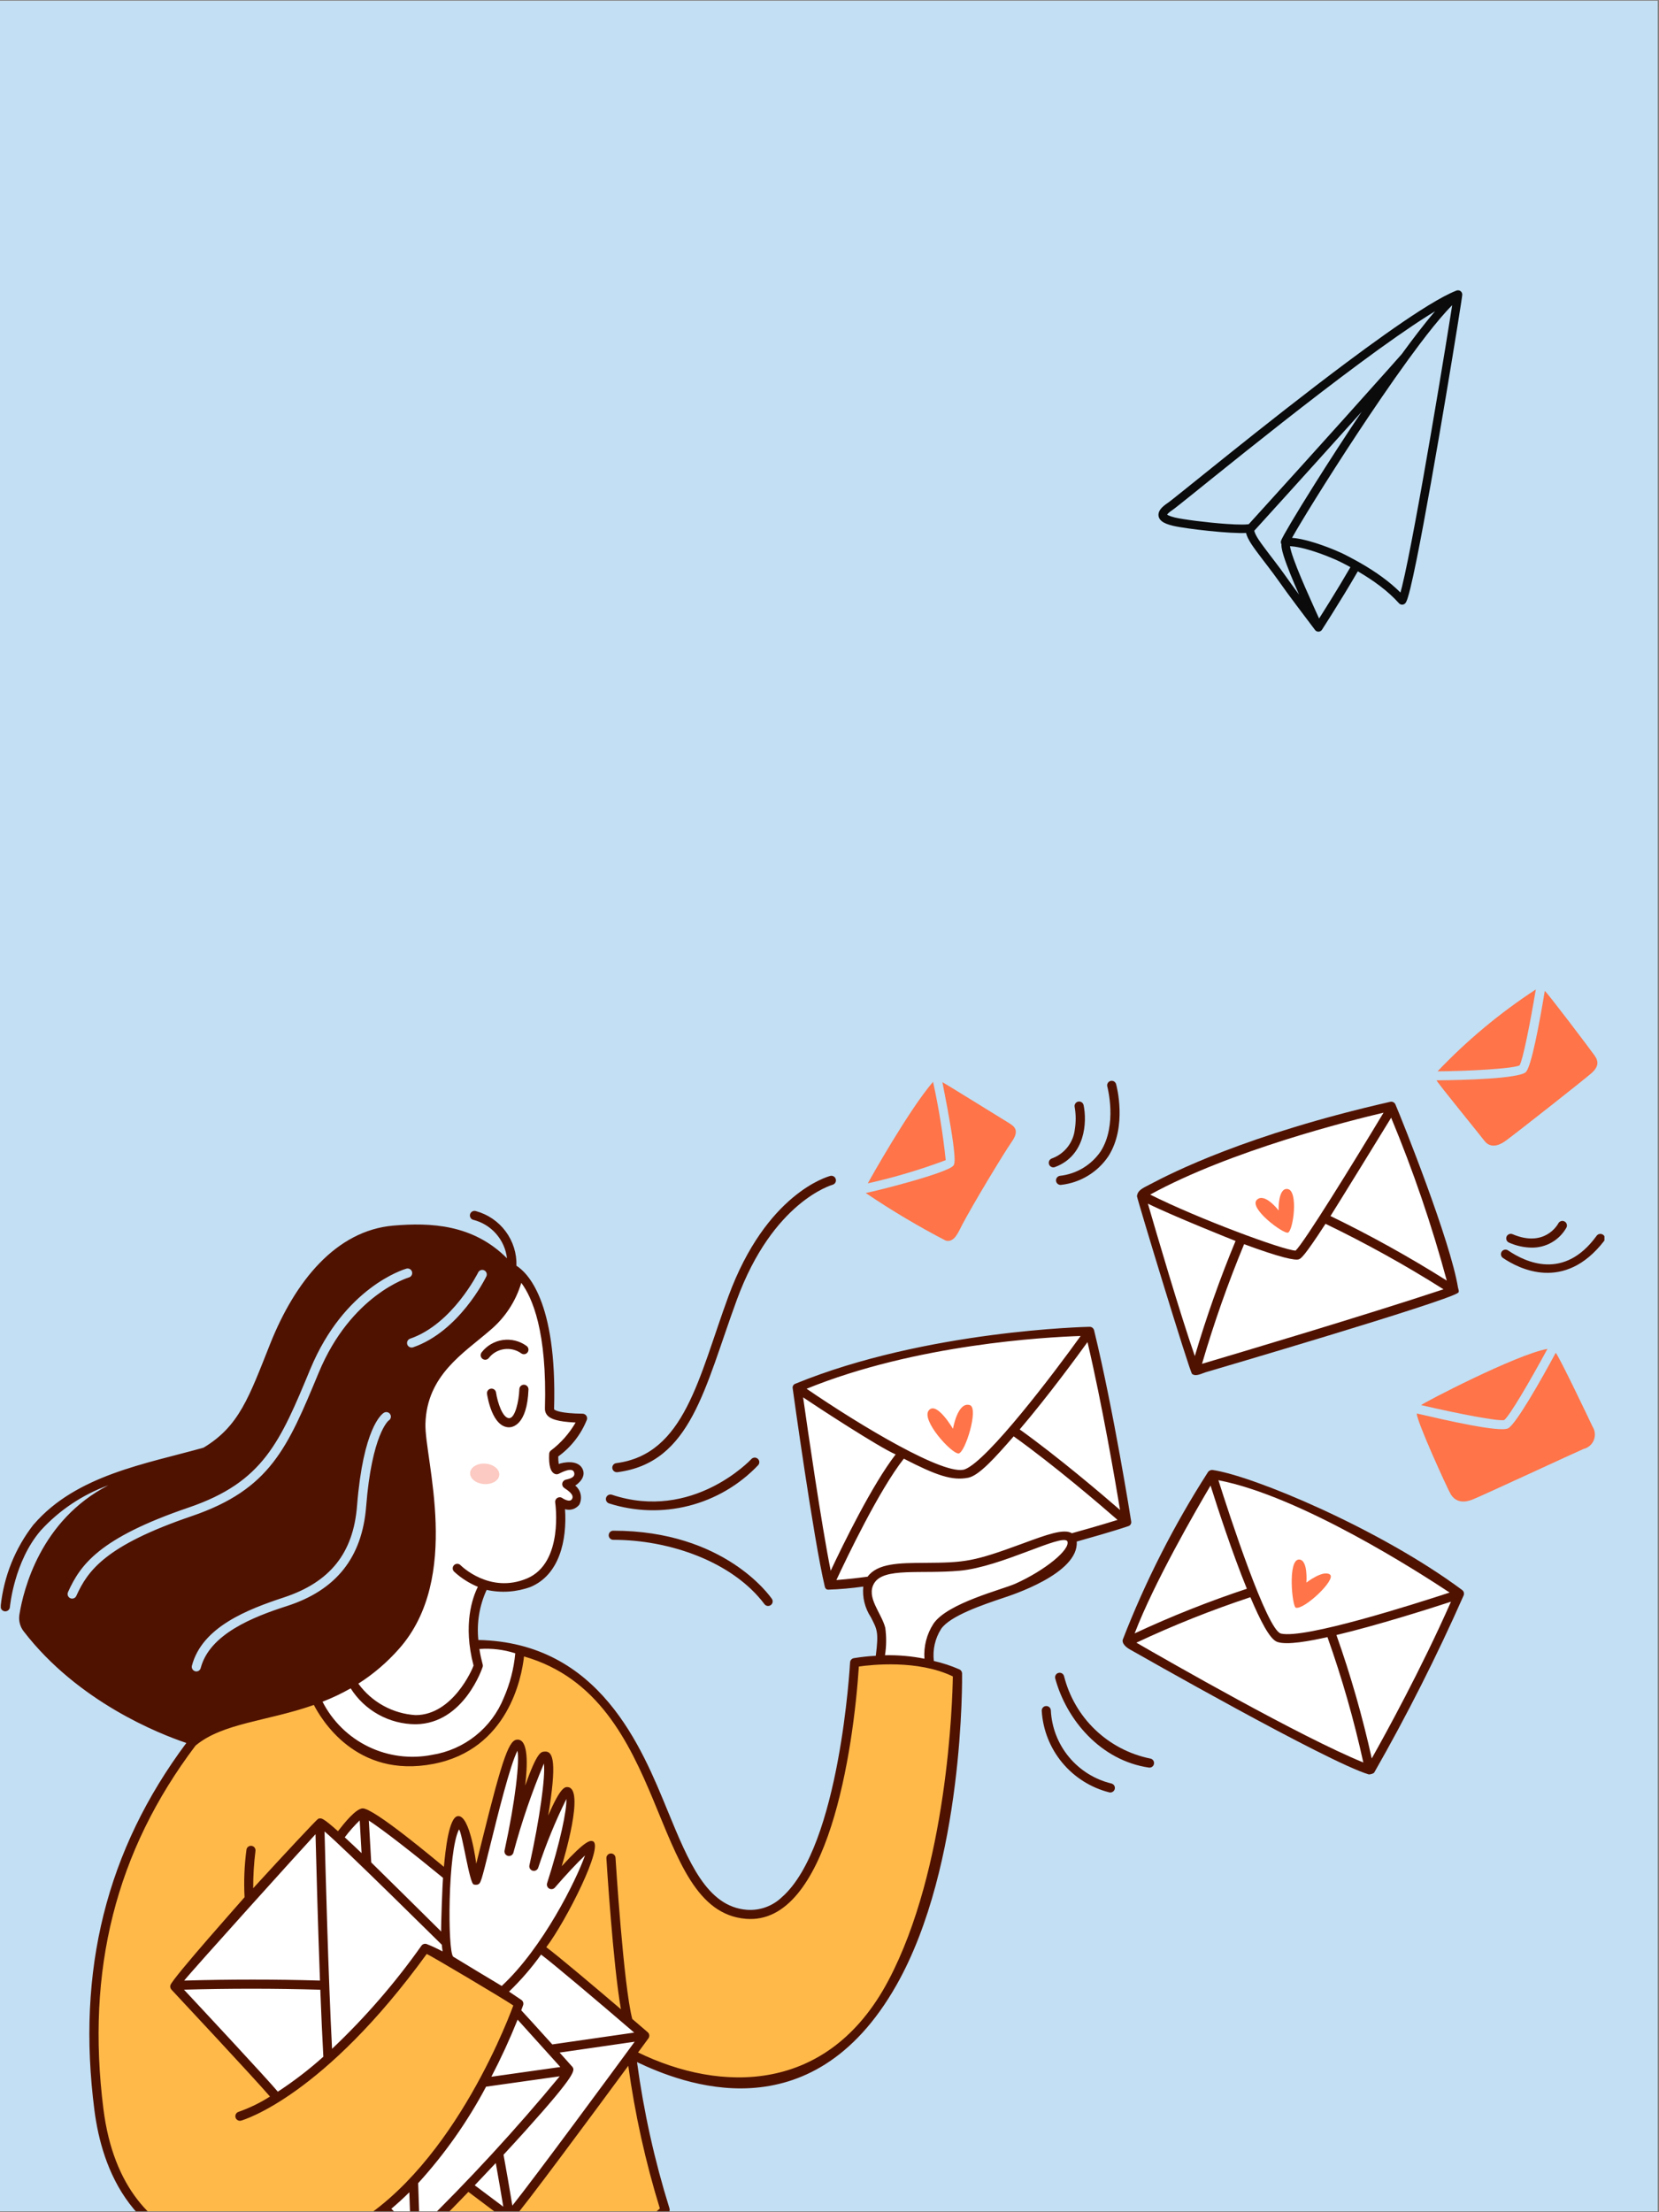 <svg xmlns="http://www.w3.org/2000/svg" xmlns:xlink="http://www.w3.org/1999/xlink" width="810" zoomAndPan="magnify" viewBox="0 0 607.5 810" height="1080" preserveAspectRatio="xMidYMid meet" version="1.0"><rect x="0" y="0" width="607.5" height="810" fill="#808080" stroke="none"/><defs><clipPath id="15970198b3"><path d="M 0 0.332 L 607 0.332 L 607 809.664 L 0 809.664 Z M 0 0.332 " clip-rule="nonzero"/></clipPath><clipPath id="39190b0650"><path d="M 34 604 L 351 604 L 351 809.664 L 34 809.664 Z M 34 604 " clip-rule="nonzero"/></clipPath><clipPath id="ded1fab1ce"><path d="M 64 639 L 236 639 L 236 809.664 L 64 809.664 Z M 64 639 " clip-rule="nonzero"/></clipPath><clipPath id="4184d7f75d"><path d="M 0.293 443 L 415 443 L 415 809.664 L 0.293 809.664 Z M 0.293 443 " clip-rule="nonzero"/></clipPath><clipPath id="d86811bfd3"><path d="M 549 451 L 587.516 451 L 587.516 467 L 549 467 Z M 549 451 " clip-rule="nonzero"/></clipPath><clipPath id="36526c4eb1"><path d="M 424 106 L 536 106 L 536 232 L 424 232 Z M 424 106 " clip-rule="nonzero"/></clipPath><clipPath id="dbf0ccafaa"><path d="M 411.961 163.34 L 534.719 105.656 L 575.516 192.469 L 452.754 250.156 Z M 411.961 163.34 " clip-rule="nonzero"/></clipPath><clipPath id="06511fcdc2"><path d="M 411.961 163.34 L 534.719 105.656 L 575.516 192.469 L 452.754 250.156 Z M 411.961 163.34 " clip-rule="nonzero"/></clipPath><clipPath id="7181cfa286"><path d="M 411.961 163.34 L 534.719 105.656 L 575.516 192.469 L 452.754 250.156 Z M 411.961 163.34 " clip-rule="nonzero"/></clipPath></defs><g clip-path="url(#15970198b3)"><path fill="#ffffff" d="M 0 0.332 L 607 0.332 L 607 809.668 L 0 809.668 Z M 0 0.332 " fill-opacity="1" fill-rule="nonzero"/><path fill="#c2dff3" d="M 0 0.332 L 607 0.332 L 607 809.668 L 0 809.668 Z M 0 0.332 " fill-opacity="1" fill-rule="nonzero"/></g><g clip-path="url(#39190b0650)"><path fill="#ffb949" d="M 350.902 612.469 C 350.902 612.469 331.332 603.391 312.938 608.961 C 312.938 608.961 307.539 674.734 291.176 692.625 C 279.215 705.699 261.309 708.832 245.449 668.152 C 229.008 625.98 209.395 606.203 190.555 604.684 C 190.555 604.684 188.742 641.855 153.379 645.461 C 127.848 648.066 115.191 621.395 115.191 621.395 C 115.191 621.395 82.344 627.52 70.211 639.117 C 53.438 655.152 34.492 704.055 34.371 747.004 C 34.234 795.312 49.945 821.672 91.062 827.07 C 91.062 827.07 112.938 845.836 166.816 843.023 C 195.652 841.18 222.879 829.09 243.586 808.926 C 237.992 790.785 234.148 772.148 232.105 753.273 C 232.105 753.273 282.992 777.566 313.949 744.609 C 349.988 706.254 350.902 612.469 350.902 612.469 Z M 350.902 612.469 " fill-opacity="1" fill-rule="nonzero"/></g><path fill="#ffffff" d="M 188.668 465.82 C 188.668 465.82 202.137 470.395 201.469 514.805 C 201.469 514.805 200.566 519.695 213.555 519.191 C 211.367 524.59 207.641 529.227 202.84 532.523 C 202.785 534.332 203.074 536.137 203.684 537.84 C 204.613 539.625 210.461 534.598 211.617 538.348 C 212.773 542.094 207.734 543.406 207.734 543.406 C 207.734 543.406 213.34 548.152 210.434 550.414 C 209.605 551.035 208.582 551.344 207.547 551.281 C 206.512 551.219 205.535 550.793 204.785 550.078 C 204.785 550.078 208.551 573.277 194.602 579.25 C 180.652 585.223 176.609 580.148 176.609 580.148 C 176.609 580.148 171.883 593.094 173.566 601.758 C 179.383 601.336 185.211 602.34 190.551 604.684 C 190.551 604.684 187.172 642.965 155.176 645.363 C 125.902 647.559 115.188 621.395 115.188 621.395 C 115.188 621.395 147.426 611.57 154.332 585.246 C 161.242 558.926 151.398 530.5 152.645 517.746 C 153.996 503.902 164.602 493.152 171.715 488.543 C 180.07 483.43 186.145 475.293 188.668 465.82 Z M 188.668 465.82 " fill-opacity="1" fill-rule="nonzero"/><g clip-path="url(#ded1fab1ce)"><path fill="#ffffff" d="M 101.805 767.629 C 101.805 767.629 65.453 729.305 64.461 727.172 C 63.465 725.043 102.102 680.246 117.332 667.645 C 117.332 667.645 123.027 671.746 124.461 672.523 C 124.461 672.523 131.715 664.266 133.32 663.863 C 134.918 663.457 163.945 686.227 163.945 686.227 C 163.945 686.227 164.898 666.676 167.484 666.598 C 170.074 666.523 173 686.855 174.238 686.91 C 175.477 686.961 185.723 639.133 189.539 639.133 C 193.355 639.133 190.094 660.965 190.094 660.965 C 190.094 660.965 197.883 642.77 199.66 643.25 C 202.75 644.086 198.871 670.602 198.871 670.602 C 198.871 670.602 206.176 656.258 207.867 656.684 C 211.02 657.484 203.82 686.902 203.82 686.902 C 203.82 686.902 213.488 676.273 215.742 677.273 C 218.781 678.625 201.234 709.566 197.969 713.395 C 197.969 713.395 226.375 736.52 235.824 745.637 C 235.824 745.637 188.434 810.793 186.398 810.793 C 184.359 810.793 171.867 799.988 171.867 799.988 C 171.867 799.988 154.285 819.82 152.461 819.82 C 150.637 819.82 140.441 807.984 140.441 807.984 C 140.441 807.984 171.527 786.992 189.832 733.398 C 189.832 733.398 169.84 718.461 156.004 713.914 C 156.02 713.895 121.828 758.734 101.805 767.629 Z M 101.805 767.629 " fill-opacity="1" fill-rule="nonzero"/></g><path fill="#ffffff" d="M 340.609 609.41 C 334.391 608.195 328.043 607.742 321.715 608.059 C 322.961 604.445 323.234 600.562 322.5 596.805 C 321.039 591.965 315.414 584.711 318.449 578.555 C 313.609 579.352 308.727 579.887 303.824 580.16 C 303.152 579.711 292.695 517.594 292.523 508.477 C 326.121 494.059 362.445 487.094 398.992 488.062 C 398.992 488.062 409.789 538.871 411.977 556.594 C 411.977 556.594 396.285 562.164 392.57 563.348 C 392.57 563.348 392.57 570.266 382.449 576.176 C 372.324 582.082 347.184 589.387 343.977 594.016 C 340.961 598.543 339.758 604.035 340.609 609.41 Z M 340.609 609.41 " fill-opacity="1" fill-rule="nonzero"/><path fill="#ffffff" d="M 534.422 583.754 C 534.422 583.754 480.293 545.598 444.445 540.758 C 444.445 540.758 422.891 570.918 414.211 600.848 C 414.211 600.848 475.27 640.871 501.367 647.195 C 501.352 647.199 524.074 611.434 534.422 583.754 Z M 534.422 583.754 " fill-opacity="1" fill-rule="nonzero"/><path fill="#ffffff" d="M 509.492 405.504 C 509.492 405.504 448.004 417.906 417.973 438.012 C 417.973 438.012 433.742 497.512 438.305 501.059 C 438.305 501.059 520.137 477.258 532.285 472.531 C 532.285 472.516 516.762 415.293 509.492 405.504 Z M 509.492 405.504 " fill-opacity="1" fill-rule="nonzero"/><g clip-path="url(#4184d7f75d)"><path fill="#501200" d="M 174.988 581.012 C 171.789 579.691 168.848 577.816 166.305 575.469 C 166.141 575.316 166.012 575.129 165.918 574.926 C 165.832 574.719 165.781 574.496 165.777 574.27 C 165.773 574.047 165.816 573.824 165.902 573.613 C 165.992 573.406 166.117 573.219 166.277 573.059 C 166.438 572.902 166.629 572.777 166.84 572.695 C 167.047 572.613 167.273 572.574 167.496 572.582 C 167.723 572.59 167.945 572.641 168.148 572.734 C 168.352 572.828 168.535 572.965 168.688 573.133 C 168.793 573.238 179.293 583.73 193 577.938 C 206.523 572.223 203.336 550.352 203.305 550.133 C 203.254 549.809 203.305 549.477 203.441 549.18 C 203.578 548.883 203.801 548.633 204.078 548.461 C 204.359 548.289 204.684 548.203 205.012 548.215 C 205.34 548.223 205.656 548.332 205.922 548.523 C 205.922 548.523 208.629 550.379 209.477 548.852 C 210.406 547.18 207.734 545.598 206.582 544.785 C 206.324 544.605 206.125 544.355 206.004 544.066 C 205.883 543.777 205.844 543.457 205.895 543.148 C 205.945 542.84 206.082 542.551 206.289 542.312 C 206.496 542.078 206.766 541.906 207.066 541.816 C 208.152 541.508 210.777 541.16 210.25 539.176 C 209.66 536.984 205.664 539.098 204.609 539.621 C 204.215 539.824 203.754 539.859 203.328 539.719 C 201.637 539.156 200.883 536.68 201.094 532.355 C 201.102 532.117 201.16 531.883 201.266 531.672 C 201.375 531.457 201.523 531.27 201.711 531.121 C 205.391 528.344 208.473 524.852 210.777 520.855 C 203.973 520.566 201.848 519.469 200.84 518.633 C 200.422 518.281 200.09 517.844 199.863 517.348 C 199.637 516.852 199.531 516.309 199.543 515.766 C 200.387 487.578 194.906 475.066 190.887 469.715 C 188.848 476.559 184.824 482.637 179.332 487.191 C 169.875 495.41 156.234 503.488 155.785 521.398 C 155.473 534.223 169.27 577.602 146.109 603.723 C 141.77 608.648 136.758 612.938 131.223 616.465 C 133.648 619.809 136.789 622.574 140.41 624.566 C 144.023 626.559 148.043 627.727 152.168 627.984 C 165.793 627.984 173.051 611.059 173.406 609.84 C 169.449 594.75 173.055 584.859 174.988 581.012 Z M 175.547 603.781 C 176.352 608.914 176.992 609.32 176.766 610.25 C 176.715 610.461 169.961 631.129 152.219 631.332 C 147.465 631.32 142.793 630.113 138.629 627.812 C 134.469 625.516 130.953 622.203 128.41 618.188 C 125.098 620.07 121.652 621.707 118.105 623.082 C 121.766 630.25 127.66 636.027 134.898 639.539 C 142.141 643.047 150.328 644.102 158.215 642.539 C 164.031 641.621 169.508 639.211 174.113 635.543 C 178.723 631.879 182.297 627.078 184.496 621.617 C 186.754 616.457 188.168 610.965 188.684 605.355 C 184.449 603.984 179.988 603.453 175.547 603.781 Z M 304.188 575.133 C 308.66 565.609 319.34 543.695 327.977 532.527 C 321.965 529.992 298.754 514.809 294.086 511.645 C 295.711 523.098 300.742 557.887 304.188 575.133 Z M 295.367 508.496 C 315.082 522.004 346.258 540.707 353.352 537.973 C 361.699 534.762 385.934 502.797 395.711 489.168 C 382.973 489.582 335.344 492.191 295.367 508.496 Z M 398.227 491.402 C 394.734 496.242 383.867 511.105 373.398 523.379 C 387.473 533.473 403.277 546.922 410.145 552.879 C 408.359 542.078 403.574 514.145 398.227 491.402 Z M 409.227 556.508 C 403.266 551.305 386.191 536.633 371.195 525.918 C 364.586 533.469 358.559 540.297 354.523 541.074 C 348.695 542.215 342.953 540.277 330.969 534.094 C 321.945 545.52 309.992 570.535 306.27 578.535 C 310.094 578.234 313.91 577.82 317.707 577.297 C 321.359 572.348 329.344 572.293 338.539 572.238 C 353.398 572.148 356.375 571.84 374.461 565.168 C 383.273 561.918 389.574 559.602 392.508 561.391 C 394.402 560.875 403.062 558.453 409.227 556.508 Z M 371.816 579.867 C 382.73 574.969 392.145 567.25 390.824 564.281 C 388.66 561.531 366.641 573.73 351.473 575.109 C 337.125 576.422 323.645 573.816 320.102 579.707 C 317.035 584.812 322.758 590.516 324.168 595.988 C 324.637 599.328 324.605 602.723 324.07 606.055 C 328.918 605.965 333.758 606.391 338.512 607.332 C 338.195 602.82 339.355 598.324 341.816 594.527 C 346.934 586.957 366.953 582.043 371.816 579.867 Z M 164.242 841.133 C 193.016 839.555 220.355 828.07 241.629 808.629 C 236.371 791.555 232.508 774.086 230.066 756.387 C 217.051 774.066 191.199 809.047 187.59 812.785 C 187.434 812.949 187.25 813.078 187.039 813.164 C 186.836 813.254 186.609 813.297 186.391 813.297 C 185.598 813.297 186.574 813.852 171.516 802.559 C 165.379 808.934 159.168 815.242 153.309 821.004 C 152.984 821.281 152.57 821.434 152.141 821.434 C 151.707 821.434 151.293 821.281 150.973 821.004 C 150.973 821.004 140.77 810.891 140.711 810.816 C 127.828 821.266 111.902 827.242 95.324 827.859 C 103.828 833.102 125.781 843.457 164.246 841.133 Z M 200.32 689.586 C 205.219 674.332 207.582 662.672 207.395 658.707 C 203.371 666.852 199.922 675.266 197.074 683.895 C 196.938 684.297 196.645 684.633 196.266 684.828 C 195.887 685.027 195.441 685.07 195.031 684.949 C 194.625 684.832 194.273 684.559 194.055 684.191 C 193.84 683.82 193.773 683.383 193.871 682.965 C 197.621 666.016 199.777 650.512 199.168 645.715 C 194.707 656.34 190.969 667.254 187.992 678.387 C 187.867 678.797 187.59 679.145 187.219 679.355 C 186.844 679.566 186.402 679.629 185.988 679.523 C 185.57 679.418 185.207 679.156 184.984 678.793 C 184.754 678.43 184.672 677.992 184.758 677.57 C 188.828 658.848 190.266 644.984 189.496 641.039 C 186.871 645.855 182.043 665.457 179.602 675.316 C 176.102 689.496 176.039 689.523 174.965 690.016 C 174.473 690.145 173.965 690.137 173.48 689.996 C 171.934 689.824 169.25 670.922 168.086 669.844 C 163.938 677.758 163.852 714.383 165.957 716.434 C 166.371 716.719 182.656 726.543 183.723 727.156 C 198.844 713.121 210.984 688.492 214.223 679.359 C 211.391 682.004 206.938 686.797 203.164 691.168 C 202.91 691.445 202.57 691.629 202.199 691.691 C 201.828 691.75 201.445 691.684 201.117 691.5 C 200.793 691.316 200.535 691.027 200.391 690.68 C 200.246 690.332 200.223 689.945 200.324 689.586 Z M 186.41 729.227 C 187.852 730.184 189.355 731.195 190.918 732.266 C 191.219 732.473 191.445 732.77 191.562 733.113 C 191.676 733.461 191.672 733.84 191.559 734.184 C 191.559 734.215 191.316 734.883 190.875 736.07 C 190.996 736.145 197.305 743.082 202.238 748.559 L 232.23 744.23 C 219.992 733.715 202.945 719.277 198.137 715.664 C 194.645 720.531 190.719 725.07 186.406 729.227 Z M 204.961 760.234 C 199.465 761.012 184.535 763.129 177.996 764.035 C 171.219 776.809 162.859 788.684 153.121 799.367 L 153.68 815.941 C 171.754 798.301 188.871 779.707 204.965 760.234 Z M 173.844 800.141 L 184.297 807.98 C 183.73 804.516 182.512 797.336 181.547 791.984 C 179.031 794.68 176.453 797.406 173.848 800.133 Z M 205.188 756.832 C 201.273 752.469 192.281 742.516 189.543 739.488 C 186.688 746.609 183.48 753.59 179.93 760.395 C 187.574 759.328 200.891 757.441 205.188 756.828 Z M 204.922 751.547 C 206.449 753.234 207.969 754.938 209.477 756.641 C 210.59 757.938 211.473 758.969 192.43 780.152 C 189.879 782.984 187.172 785.941 184.387 788.953 C 185.516 795.152 186.59 801.363 187.617 807.582 C 196.531 796.359 224.148 758.832 232.41 747.57 Z M 150.332 815.688 L 149.891 802.699 C 147.777 804.797 145.582 806.809 143.301 808.73 Z M 37.879 772.266 C 45.168 829.871 95.328 829.977 121.84 818.434 C 161.895 800.992 184.625 743.363 187.965 734.301 C 183.945 731.566 157.805 716.098 156.266 715.43 C 118.605 767.332 89.543 776.098 88.312 776.453 C 87.891 776.574 87.43 776.523 87.043 776.309 C 86.656 776.094 86.367 775.738 86.246 775.309 C 86.121 774.883 86.172 774.426 86.387 774.039 C 86.602 773.648 86.961 773.363 87.387 773.238 C 91.414 771.816 95.266 769.941 98.867 767.648 C 93.234 761.066 63.094 728.832 62.781 728.496 C 62.582 728.281 62.441 728.02 62.375 727.734 C 62.309 727.453 62.316 727.156 62.398 726.875 C 63.18 724.281 89.566 694.707 89.559 694.664 C 89.246 688.863 89.477 683.043 90.246 677.285 C 90.273 677.07 90.34 676.859 90.453 676.668 C 90.562 676.48 90.707 676.312 90.883 676.18 C 91.055 676.047 91.254 675.949 91.465 675.895 C 91.68 675.836 91.895 675.824 92.113 675.852 C 92.332 675.883 92.539 675.953 92.73 676.062 C 92.922 676.172 93.086 676.316 93.219 676.492 C 93.352 676.664 93.453 676.863 93.508 677.074 C 93.562 677.289 93.574 677.508 93.547 677.727 C 92.98 682.25 92.703 686.809 92.711 691.371 C 104.492 678.477 115.707 666.52 116.445 666.004 C 116.664 665.863 116.926 665.789 117.184 665.797 C 117.828 665.797 118.52 665.797 123.758 670.488 C 126.191 667.344 130.23 662.375 132.707 662.137 C 136.609 661.758 159.824 681.316 162.551 683.535 C 163.133 677.23 164.391 665.422 167.621 664.977 C 172.129 664.355 174.344 682.141 174.398 682.402 C 174.988 680.098 175.68 677.297 176.359 674.543 C 184.355 642.137 186.562 636.883 189.59 636.953 C 193.582 637.051 193.172 646.473 192.312 653.77 C 196.766 641.258 198.121 641.453 199.426 641.344 C 202.746 641.066 203.887 645.586 200.746 664.77 C 205.359 654.023 206.969 654.25 207.961 654.352 C 214.223 654.996 206.379 680.926 205.695 683.305 C 214.664 673.504 216.16 673.902 217.02 674.148 C 221.473 675.422 207.207 703.535 200.043 712.961 C 204.797 716.516 217.977 727.676 227.371 735.684 C 224.48 719.238 222.164 682.168 222.055 680.418 C 222.027 679.977 222.18 679.543 222.473 679.211 C 222.766 678.879 223.176 678.676 223.617 678.648 C 224.062 678.621 224.496 678.77 224.828 679.062 C 225.16 679.355 225.363 679.77 225.391 680.211 C 225.418 680.684 228.297 726.82 231.516 739.227 C 234.324 741.633 236.406 743.426 237.184 744.094 C 237.504 744.367 237.703 744.754 237.754 745.168 C 237.801 745.586 237.688 746.008 237.441 746.344 C 237.133 746.75 235.773 748.625 233.66 751.5 C 263.844 766.219 303.23 766.859 325.285 725.223 C 347.023 684.188 348.781 622.75 348.914 613.816 C 336.082 607.609 318.953 609.559 314.504 610.195 C 312.504 640.422 303.273 705.059 273.137 702.574 C 237.133 699.598 245.973 621.977 191.887 606.504 C 191.039 614.238 186.051 640.531 158.773 645.836 C 130.246 651.406 117.469 629.117 114.93 624.266 C 97.883 630.254 81.535 630.844 71.602 639.148 C 42.355 677.863 31.445 721.406 37.879 772.254 Z M 118.844 670.602 C 119.137 682.355 120.227 724.281 121.594 750.172 C 133.727 738.699 144.691 726.051 154.328 712.41 C 154.543 712.117 154.844 711.898 155.188 711.793 C 155.531 711.684 155.902 711.691 156.242 711.812 C 158.238 712.598 160.184 713.504 162.074 714.52 C 161.965 713.82 161.867 713.004 161.789 712.07 C 161.633 711.973 125.973 676.551 118.844 670.586 Z M 132.402 678.531 L 131.715 666.543 C 129.734 668.461 127.906 670.527 126.246 672.73 C 128.32 674.637 130.371 676.566 132.402 678.516 Z M 135.941 681.934 C 137.766 683.703 157.844 703.504 161.543 707.215 C 161.477 704.215 162.008 690.348 162.223 687.566 C 151.625 678.836 140.012 669.777 135.059 666.598 Z M 67.391 728.535 C 74.652 736.312 97.605 760.934 101.738 765.863 C 107.609 762.023 113.184 757.746 118.402 753.062 C 118.008 745.977 117.633 737.441 117.289 728.535 C 100.66 728.055 84.02 728.047 67.391 728.52 Z M 117.168 725.195 C 116.367 703.602 115.766 680.695 115.539 671.594 C 111.016 676.434 70.145 721.723 67.441 725.191 C 84.012 724.707 100.594 724.703 117.164 725.18 Z M 12.352 558.16 C 27.965 540.043 53.555 535.973 74.531 530.062 C 87.641 522.176 91.168 511.559 98.973 491.961 C 108.012 469.277 122.953 450.547 144.102 448.746 C 157.703 447.594 173.25 448.27 185.648 460.723 C 185.266 457.387 183.871 454.254 181.652 451.734 C 179.438 449.215 176.504 447.434 173.25 446.625 C 173.039 446.562 172.844 446.457 172.672 446.316 C 172.504 446.18 172.363 446.008 172.266 445.812 C 172.16 445.617 172.098 445.406 172.078 445.188 C 172.059 444.969 172.082 444.746 172.148 444.539 C 172.281 444.117 172.578 443.766 172.969 443.559 C 173.355 443.352 173.816 443.309 174.238 443.438 C 178.609 444.609 182.453 447.227 185.156 450.859 C 187.855 454.492 189.254 458.934 189.117 463.461 C 192.828 465.762 204.074 476.035 202.895 515.906 C 202.895 515.945 202.902 515.98 202.918 516.016 C 202.934 516.051 202.957 516.082 202.984 516.105 C 203.383 516.438 205.312 517.535 213.348 517.625 C 213.602 517.629 213.852 517.695 214.078 517.812 C 214.305 517.93 214.504 518.098 214.656 518.301 C 214.809 518.508 214.914 518.742 214.961 518.996 C 215.008 519.246 215 519.504 214.934 519.754 C 212.785 525.172 209.141 529.863 204.418 533.281 C 204.406 534.203 204.465 535.125 204.598 536.039 C 206.164 535.453 211.547 534.34 213.281 537.773 C 214.809 540.797 211.711 543.297 210.633 543.922 C 211.645 544.742 212.344 545.883 212.617 547.156 C 212.891 548.426 212.723 549.754 212.137 550.918 C 211.539 551.695 210.719 552.273 209.785 552.574 C 208.848 552.871 207.844 552.879 206.906 552.586 C 207.652 563.949 204.883 576.57 194.309 581.043 C 189.152 582.941 183.562 583.32 178.199 582.137 C 175.559 587.867 174.512 594.203 175.164 600.48 C 219.645 601.41 234.98 639.891 244.523 663.117 C 252.23 681.863 258.883 698.07 273.438 699.266 C 275.785 699.445 278.141 699.129 280.355 698.336 C 282.57 697.543 284.594 696.293 286.293 694.664 C 307.57 676.062 311.246 609.344 311.281 608.676 C 311.305 608.297 311.457 607.938 311.711 607.656 C 311.965 607.375 312.309 607.188 312.684 607.129 C 315.34 606.699 318.016 606.406 320.703 606.258 C 321.82 597.477 321.184 596.605 318.898 592.141 C 316.719 588.828 315.734 584.871 316.117 580.922 C 311.871 581.527 307.594 581.902 303.309 582.051 C 302.207 582.078 302.047 580.988 302 580.797 C 297.918 563.609 290.332 508.957 290.281 508.414 C 290.191 508.051 290.246 507.664 290.43 507.336 C 290.613 507.008 290.914 506.762 291.273 506.645 C 339.086 487.07 398.41 485.812 399.012 485.809 C 399.387 485.805 399.75 485.93 400.047 486.164 C 400.34 486.395 400.547 486.719 400.637 487.086 C 407.77 516.293 414.16 556.578 414.207 556.992 C 414.301 557.383 414.234 557.793 414.027 558.137 C 413.816 558.48 413.48 558.727 413.094 558.824 C 407.625 560.68 397.699 563.484 394.277 564.441 C 395.133 576.219 369.918 584.223 367.34 585.082 C 360.055 587.535 347.863 591.625 344.605 596.453 C 342.402 599.934 341.469 604.074 341.961 608.168 C 345.188 608.891 348.332 609.93 351.355 611.262 C 351.637 611.398 351.879 611.609 352.043 611.875 C 352.211 612.145 352.301 612.449 352.297 612.766 C 352.297 613.457 353.293 682.672 328.27 726.832 C 296.934 782.145 249.375 762.676 233.266 755.039 C 235.715 773.18 239.684 791.078 245.137 808.555 C 245.234 808.832 245.258 809.133 245.199 809.422 C 245.141 809.711 245.008 809.98 244.809 810.203 C 244.535 810.512 216.785 841.926 164.473 844.539 C 115.551 846.973 91.762 829.863 89.277 827.77 C 47.895 824.609 37.277 793.543 34.59 772.754 C 27.957 721.441 38.98 677.391 68.238 638.18 C 58.301 634.844 28.543 623.125 8.648 597.285 C 7.988 596.434 7.516 595.453 7.25 594.406 C 6.984 593.363 6.93 592.277 7.102 591.211 C 8.586 582.035 14.828 556.668 39.656 543.84 C 30.199 547.277 21.711 552.953 14.922 560.383 C 5.125 571.754 3.633 588.297 3.621 588.465 C 3.602 588.688 3.531 588.902 3.426 589.098 C 3.324 589.293 3.18 589.465 3.004 589.605 C 2.832 589.746 2.637 589.852 2.418 589.918 C 2.207 589.98 1.984 590 1.762 589.98 C 1.539 589.957 1.324 589.891 1.129 589.785 C 0.934 589.68 0.758 589.535 0.617 589.363 C 0.477 589.188 0.375 588.992 0.309 588.777 C 0.25 588.562 0.223 588.34 0.25 588.117 C 1.383 577.18 5.578 566.789 12.348 558.129 Z M 149.137 492.277 C 149.281 492.691 149.59 493.035 149.988 493.23 C 150.387 493.426 150.844 493.457 151.266 493.316 C 168.094 487.523 177.684 468.195 178.086 467.367 C 178.281 466.973 178.309 466.516 178.164 466.098 C 178.02 465.68 177.719 465.336 177.32 465.141 C 176.922 464.949 176.465 464.922 176.047 465.062 C 175.629 465.207 175.285 465.512 175.094 465.91 C 175 466.094 165.68 484.828 150.184 490.152 C 149.766 490.297 149.422 490.598 149.227 490.992 C 149.031 491.383 148.996 491.84 149.133 492.258 Z M 71.461 611.938 C 71.676 611.996 71.895 612.012 72.113 611.98 C 72.328 611.953 72.539 611.879 72.727 611.77 C 72.922 611.656 73.086 611.508 73.219 611.332 C 73.348 611.16 73.441 610.957 73.496 610.746 C 76.75 598.305 92.73 592.008 105.031 588.062 C 123.141 582.25 132.605 570.219 134.074 551.621 C 136.168 525.16 142.246 520.176 142.297 520.141 C 142.496 520.027 142.664 519.879 142.801 519.699 C 142.934 519.52 143.027 519.312 143.082 519.094 C 143.137 518.875 143.145 518.648 143.109 518.43 C 143.074 518.207 142.992 517.992 142.871 517.805 C 142.75 517.613 142.594 517.449 142.41 517.324 C 142.227 517.195 142.016 517.105 141.797 517.062 C 141.578 517.016 141.348 517.016 141.129 517.059 C 140.91 517.105 140.703 517.195 140.512 517.32 C 139.754 517.805 133.008 522.863 130.742 551.348 C 129.379 568.691 120.852 579.301 104 584.875 C 90.703 589.266 74.004 595.672 70.277 609.895 C 70.168 610.32 70.227 610.77 70.453 611.152 C 70.676 611.531 71.035 611.809 71.457 611.922 Z M 24.926 582.914 C 24.824 583.113 24.766 583.332 24.754 583.555 C 24.738 583.777 24.77 584.004 24.848 584.215 C 24.918 584.426 25.035 584.621 25.188 584.785 C 25.34 584.949 25.52 585.082 25.727 585.176 C 25.93 585.27 26.152 585.32 26.375 585.328 C 26.598 585.332 26.824 585.293 27.031 585.211 C 27.238 585.129 27.43 585.008 27.586 584.852 C 27.746 584.691 27.875 584.504 27.961 584.297 C 32.152 575.082 38.535 565.926 70.176 555.137 C 98.984 545.312 105.289 530.125 116.727 502.551 C 128.555 474.094 149.527 467.789 149.73 467.73 C 150.156 467.609 150.52 467.32 150.73 466.934 C 150.945 466.543 150.996 466.086 150.871 465.66 C 150.754 465.234 150.465 464.875 150.078 464.66 C 149.688 464.445 149.23 464.395 148.805 464.516 C 147.875 464.785 126.074 471.32 113.641 501.266 C 102.57 527.949 96.473 542.645 69.09 551.977 C 36.195 563.18 29.426 572.996 24.922 582.895 Z M 24.926 582.914 " fill-opacity="1" fill-rule="nonzero"/></g><path fill="#501200" d="M 226.094 539.043 C 253.121 535.535 257.965 508.211 269.848 475.848 C 283.062 439.887 304.707 433.848 304.922 433.781 C 305.332 433.656 305.684 433.375 305.895 433 C 306.105 432.625 306.164 432.184 306.055 431.766 C 305.949 431.348 305.684 430.988 305.316 430.762 C 304.949 430.535 304.512 430.457 304.09 430.547 C 303.137 430.793 280.59 436.938 266.719 474.688 C 255.809 504.383 250.762 532.465 225.664 535.727 C 225.223 535.781 224.824 536.012 224.555 536.363 C 224.285 536.715 224.168 537.156 224.223 537.594 C 224.281 538.035 224.508 538.434 224.859 538.703 C 225.211 538.973 225.652 539.094 226.094 539.035 Z M 226.094 539.043 " fill-opacity="1" fill-rule="nonzero"/><path fill="#501200" d="M 277.598 536.492 C 277.75 536.332 277.867 536.145 277.945 535.938 C 278.02 535.73 278.055 535.512 278.047 535.293 C 278.035 535.07 277.98 534.855 277.887 534.656 C 277.793 534.457 277.656 534.281 277.492 534.137 C 277.332 533.988 277.141 533.871 276.938 533.797 C 276.73 533.723 276.512 533.688 276.293 533.699 C 276.074 533.707 275.859 533.762 275.66 533.852 C 275.461 533.945 275.285 534.078 275.137 534.238 C 274.926 534.465 253.637 557.16 224.027 547.285 C 223.609 547.16 223.16 547.199 222.773 547.398 C 222.387 547.598 222.094 547.941 221.957 548.355 C 221.82 548.766 221.848 549.215 222.035 549.609 C 222.227 550 222.559 550.305 222.969 550.453 C 232.465 553.496 242.629 553.801 252.289 551.332 C 261.953 548.863 270.723 543.719 277.598 536.492 Z M 277.598 536.492 " fill-opacity="1" fill-rule="nonzero"/><path fill="#501200" d="M 282.715 585.52 C 282.023 584.496 265.328 560.465 224.641 560.465 C 224.414 560.457 224.191 560.492 223.98 560.57 C 223.77 560.648 223.574 560.773 223.414 560.926 C 223.25 561.082 223.121 561.27 223.031 561.477 C 222.945 561.684 222.898 561.906 222.898 562.133 C 222.898 562.359 222.945 562.582 223.031 562.789 C 223.121 562.996 223.25 563.184 223.414 563.34 C 223.574 563.496 223.77 563.617 223.98 563.695 C 224.191 563.777 224.414 563.812 224.641 563.801 C 244.934 563.801 268.145 571.672 279.953 587.379 C 280.211 587.711 280.586 587.934 281.004 588 C 281.422 588.066 281.848 587.973 282.199 587.734 C 282.551 587.5 282.797 587.141 282.895 586.73 C 282.988 586.32 282.926 585.887 282.715 585.52 Z M 282.715 585.52 " fill-opacity="1" fill-rule="nonzero"/><path fill="#501200" d="M 186.441 522.605 C 187.539 522.605 193.031 521.93 193.52 508.738 C 193.531 508.297 193.371 507.867 193.066 507.543 C 192.766 507.219 192.348 507.027 191.906 507.012 C 191.691 507 191.469 507.035 191.266 507.113 C 191.059 507.188 190.871 507.305 190.711 507.453 C 190.547 507.602 190.414 507.785 190.328 507.984 C 190.234 508.184 190.188 508.398 190.18 508.621 C 190.016 513.078 188.637 519.262 186.441 519.262 C 184.098 519.262 182.188 513.621 181.633 509.805 C 181.551 509.379 181.312 509.004 180.961 508.75 C 180.609 508.5 180.176 508.395 179.75 508.457 C 179.32 508.516 178.934 508.742 178.668 509.082 C 178.402 509.426 178.285 509.855 178.328 510.285 C 178.512 511.543 180.281 522.605 186.441 522.605 Z M 186.441 522.605 " fill-opacity="1" fill-rule="nonzero"/><path fill="#501200" d="M 177.672 497.875 C 177.922 497.875 178.168 497.816 178.391 497.711 C 178.617 497.605 178.812 497.449 178.973 497.254 C 180.348 495.48 182.363 494.312 184.59 493.996 C 186.812 493.676 189.074 494.23 190.895 495.547 C 191.074 495.672 191.281 495.758 191.492 495.805 C 191.707 495.852 191.926 495.859 192.145 495.82 C 192.355 495.781 192.566 495.699 192.746 495.582 C 192.93 495.465 193.094 495.309 193.215 495.129 C 193.34 494.949 193.43 494.75 193.477 494.535 C 193.527 494.32 193.531 494.098 193.488 493.883 C 193.453 493.668 193.375 493.461 193.254 493.277 C 193.137 493.094 192.984 492.934 192.805 492.809 C 190.301 490.984 187.184 490.211 184.117 490.645 C 181.051 491.082 178.281 492.695 176.383 495.145 C 176.184 495.391 176.055 495.688 176.016 496 C 175.977 496.316 176.027 496.633 176.164 496.918 C 176.301 497.203 176.516 497.445 176.781 497.617 C 177.051 497.785 177.359 497.875 177.672 497.875 Z M 177.672 497.875 " fill-opacity="1" fill-rule="nonzero"/><path fill="#501200" d="M 421.117 643.871 C 413.562 642.32 406.598 638.664 401.031 633.328 C 395.461 627.992 391.512 621.188 389.633 613.707 C 389.52 613.277 389.238 612.914 388.852 612.695 C 388.469 612.473 388.012 612.418 387.586 612.531 C 387.156 612.648 386.793 612.93 386.574 613.316 C 386.355 613.699 386.297 614.156 386.414 614.582 C 390.57 629.859 403.152 644.641 420.734 647.199 C 421.176 647.25 421.617 647.121 421.965 646.848 C 422.312 646.57 422.535 646.168 422.586 645.727 C 422.637 645.285 422.512 644.844 422.234 644.496 C 421.961 644.148 421.559 643.926 421.117 643.871 Z M 421.117 643.871 " fill-opacity="1" fill-rule="nonzero"/><path fill="#501200" d="M 408.219 654.988 C 408.309 654.559 408.223 654.105 407.98 653.734 C 407.738 653.363 407.359 653.105 406.926 653.012 C 400.836 651.531 395.383 648.117 391.395 643.277 C 387.402 638.438 385.09 632.438 384.797 626.172 C 384.754 625.738 384.547 625.336 384.211 625.055 C 383.879 624.773 383.449 624.633 383.016 624.664 C 382.582 624.691 382.176 624.891 381.887 625.219 C 381.598 625.543 381.445 625.969 381.465 626.406 C 381.887 633.371 384.516 640.023 388.969 645.395 C 393.426 650.77 399.473 654.578 406.242 656.281 C 406.676 656.371 407.125 656.285 407.496 656.043 C 407.867 655.801 408.125 655.422 408.219 654.988 Z M 408.219 654.988 " fill-opacity="1" fill-rule="nonzero"/><path fill="#501200" d="M 411.172 600.273 C 419.438 578.969 429.82 558.543 442.156 539.305 C 442.324 538.965 442.586 538.684 442.914 538.492 C 443.238 538.301 443.613 538.207 443.992 538.227 C 458.758 540.32 505.289 559.785 535.371 582.148 C 535.684 582.371 535.914 582.691 536.02 583.062 C 536.125 583.43 536.102 583.824 535.953 584.18 C 526.164 606.32 515.246 627.945 503.246 648.969 C 502.938 649.492 501.422 649.754 501.227 649.695 C 486.387 645.336 416.145 605.293 413.707 603.914 C 411.984 602.953 410.715 601.473 411.172 600.273 Z M 467.539 601.113 C 464.863 600 461.453 593.242 457.867 584.816 C 443.637 589.527 429.699 595.086 416.125 601.461 C 428.133 608.398 476.359 636.016 499.227 645.328 C 495.816 629.766 491.43 614.434 486.094 599.422 C 479.973 600.781 470.98 602.547 467.535 601.113 Z M 456.582 581.719 C 451.215 568.543 445.875 552.152 443.285 543.934 C 437.914 553.012 422.586 579.508 415.488 598.066 C 428.855 591.82 442.574 586.363 456.578 581.719 Z M 446.164 541.98 C 450.043 554.328 463.953 596.926 469.047 598.125 C 477.73 600.18 517.668 587.414 530.828 583.113 C 519.699 575.727 476.125 547.727 446.16 541.98 Z M 531.324 586.461 C 523.238 589.105 504.602 595.039 489.379 598.664 C 494.609 613.445 498.93 628.535 502.312 643.848 C 507.223 635.133 520.457 611.102 531.324 586.461 Z M 531.324 586.461 " fill-opacity="1" fill-rule="nonzero"/><path fill="#501200" d="M 416.34 437.965 C 416.629 435.73 418.457 435.059 421.094 433.664 C 429.102 429.43 456.469 415.414 509.098 403.422 C 509.477 403.34 509.871 403.391 510.215 403.57 C 510.562 403.746 510.832 404.039 510.984 404.395 C 513.664 410.629 531.105 454.363 533.887 471.398 C 534 472.078 534.504 472.973 533.887 473.387 C 528.582 476.906 443.742 501.781 441.512 502.441 C 440.094 502.863 437.898 504.168 436.52 503.062 C 435.629 502.332 416.258 438.574 416.34 437.965 Z M 437.527 496.52 C 441.75 482.219 446.727 468.152 452.438 454.379 C 451.91 454.18 429.289 445.16 420.34 440.715 C 423.371 451.156 432.141 481.086 437.527 496.52 Z M 475.652 461.078 C 474.328 461.629 468.723 460.414 455.574 455.555 C 449.645 469.863 444.5 484.488 440.156 499.359 C 452.375 495.738 499.809 481.621 528.586 472.074 C 514.652 463.266 500.223 455.258 485.379 448.094 C 477.402 460.398 476.371 460.781 475.652 461.078 Z M 421.176 437.395 C 438.492 446.113 470.027 457.809 474.43 457.91 C 477.59 454.918 495.414 426.078 506.633 407.406 C 494.551 410.246 450.621 421.234 421.176 437.395 Z M 509.418 409.246 C 507.254 412.844 489.219 442.094 487.203 445.246 C 501.824 452.332 516.039 460.227 529.785 468.887 C 524.297 448.586 517.492 428.664 509.418 409.246 Z M 509.418 409.246 " fill-opacity="1" fill-rule="nonzero"/><path fill="#501200" d="M 388.699 433.82 C 392.152 433.418 395.48 432.27 398.449 430.457 C 401.418 428.645 403.957 426.211 405.895 423.32 C 412.84 412.383 408.871 397.582 408.695 396.957 C 408.637 396.746 408.539 396.551 408.406 396.375 C 408.27 396.203 408.102 396.059 407.91 395.953 C 407.723 395.844 407.512 395.773 407.293 395.746 C 407.078 395.719 406.855 395.734 406.645 395.793 C 406.434 395.852 406.238 395.953 406.062 396.086 C 405.891 396.223 405.746 396.387 405.637 396.578 C 405.531 396.77 405.461 396.98 405.434 397.195 C 405.406 397.414 405.422 397.637 405.48 397.848 C 405.52 397.984 409.227 411.871 403.07 421.543 C 401.375 424.031 399.164 426.117 396.586 427.672 C 394.008 429.223 391.125 430.195 388.137 430.527 C 387.914 430.559 387.699 430.633 387.508 430.75 C 387.316 430.863 387.148 431.016 387.016 431.195 C 386.883 431.379 386.789 431.582 386.738 431.801 C 386.688 432.02 386.68 432.246 386.719 432.465 C 386.758 432.688 386.836 432.898 386.957 433.086 C 387.078 433.273 387.238 433.438 387.422 433.562 C 387.605 433.688 387.812 433.777 388.031 433.82 C 388.254 433.867 388.477 433.863 388.699 433.82 Z M 388.699 433.82 " fill-opacity="1" fill-rule="nonzero"/><path fill="#501200" d="M 386.293 427.324 C 397.508 423.191 398.07 410.723 396.805 404.711 C 396.766 404.488 396.684 404.277 396.562 404.086 C 396.441 403.895 396.285 403.734 396.098 403.605 C 395.914 403.48 395.703 403.391 395.48 403.348 C 395.262 403.305 395.035 403.305 394.812 403.352 C 394.594 403.398 394.387 403.488 394.199 403.617 C 394.016 403.746 393.859 403.91 393.742 404.102 C 393.621 404.293 393.543 404.508 393.508 404.727 C 393.473 404.953 393.484 405.18 393.539 405.398 C 394 408.055 394.02 410.773 393.594 413.438 C 393.336 415.844 392.406 418.125 390.91 420.023 C 389.418 421.922 387.418 423.363 385.145 424.18 C 384.938 424.254 384.75 424.371 384.586 424.52 C 384.426 424.668 384.293 424.844 384.199 425.047 C 384.109 425.246 384.055 425.461 384.047 425.68 C 384.035 425.898 384.07 426.117 384.145 426.324 C 384.223 426.531 384.336 426.723 384.484 426.883 C 384.633 427.047 384.812 427.176 385.012 427.27 C 385.211 427.363 385.426 427.414 385.645 427.426 C 385.867 427.434 386.086 427.398 386.293 427.324 Z M 386.293 427.324 " fill-opacity="1" fill-rule="nonzero"/><g clip-path="url(#d86811bfd3)"><path fill="#501200" d="M 587.441 454.309 C 587.562 454.121 587.645 453.914 587.684 453.695 C 587.719 453.477 587.711 453.254 587.66 453.039 C 587.605 452.824 587.508 452.621 587.375 452.445 C 587.242 452.27 587.074 452.121 586.879 452.016 C 586.496 451.801 586.051 451.738 585.625 451.84 C 585.199 451.945 584.828 452.207 584.59 452.574 C 572.781 468.801 558.762 462.254 552.285 457.875 C 552.102 457.742 551.895 457.645 551.676 457.59 C 551.457 457.539 551.23 457.531 551.008 457.57 C 550.785 457.609 550.57 457.691 550.383 457.812 C 550.191 457.938 550.031 458.098 549.902 458.285 C 549.777 458.473 549.691 458.684 549.648 458.906 C 549.609 459.125 549.613 459.355 549.66 459.574 C 549.711 459.797 549.805 460.004 549.934 460.188 C 550.066 460.371 550.234 460.523 550.43 460.641 C 556.023 464.43 572.836 473.305 587.441 454.309 Z M 587.441 454.309 " fill-opacity="1" fill-rule="nonzero"/></g><path fill="#501200" d="M 560.82 456.816 C 563.414 456.859 565.973 456.203 568.223 454.91 C 570.473 453.621 572.328 451.742 573.602 449.48 C 573.805 449.09 573.844 448.629 573.711 448.207 C 573.578 447.785 573.285 447.43 572.891 447.227 C 572.5 447.02 572.039 446.98 571.617 447.113 C 571.195 447.246 570.844 447.543 570.637 447.934 C 570.438 448.316 565.711 456.93 553.871 451.898 C 553.672 451.812 553.453 451.766 553.234 451.766 C 553.016 451.762 552.801 451.805 552.598 451.887 C 552.395 451.969 552.207 452.09 552.051 452.242 C 551.895 452.395 551.77 452.578 551.684 452.781 C 551.602 452.98 551.555 453.199 551.551 453.418 C 551.551 453.637 551.59 453.855 551.672 454.059 C 551.754 454.262 551.879 454.445 552.031 454.602 C 552.184 454.758 552.367 454.883 552.566 454.969 C 555.164 456.137 557.973 456.766 560.82 456.816 Z M 560.82 456.816 " fill-opacity="1" fill-rule="nonzero"/><path fill="#ff7449" d="M 350.988 532.184 C 348.289 532.184 337.234 519.949 340.105 516.41 C 342.973 512.871 348.965 523.16 348.965 523.16 C 348.965 523.16 350.652 513.117 355.121 514.469 C 358.551 515.496 353.352 532.18 350.988 532.184 Z M 350.988 532.184 " fill-opacity="1" fill-rule="nonzero"/><path fill="#ff7449" d="M 471.641 451.328 C 470.059 451.945 457.086 442.359 460.266 439.293 C 463.117 436.535 468.211 443.203 468.211 443.203 C 468.211 443.203 467.918 434.789 471.523 435.359 C 475.508 435.984 473.586 450.559 471.641 451.328 Z M 471.641 451.328 " fill-opacity="1" fill-rule="nonzero"/><path fill="#ff7449" d="M 474.496 588.652 C 473.164 588.234 471.461 571.02 475.68 571.02 C 479.059 571.02 478.379 579.461 478.379 579.461 C 478.379 579.461 484.449 574.73 486.98 576.496 C 489.516 578.258 477.449 589.578 474.496 588.652 Z M 474.496 588.652 " fill-opacity="1" fill-rule="nonzero"/><path fill="#ff7449" d="M 341.668 396.117 C 332.848 406.289 318.199 432.445 317.785 433.277 C 327.48 431.113 337.012 428.277 346.309 424.789 C 345.297 415.152 343.75 405.578 341.668 396.117 Z M 341.668 396.117 " fill-opacity="1" fill-rule="nonzero"/><path fill="#ff7449" d="M 317.012 436.816 C 326.426 443.176 336.195 448.992 346.277 454.23 C 349.465 455.133 350.914 451.141 352.285 448.555 C 356.219 441.035 367.375 422.547 370.527 417.992 C 373.348 413.945 371.547 412.484 369.52 411.238 C 367.492 409.996 345.465 396.352 345.094 396.227 C 350.727 424.602 349.621 426.098 349.148 426.75 C 347.188 429.434 321.082 436.066 317.012 436.816 Z M 317.012 436.816 " fill-opacity="1" fill-rule="nonzero"/><path fill="#ff7449" d="M 556.445 390.082 C 557.629 388.105 560.238 375.16 562.387 362.289 C 549.281 370.859 537.211 380.918 526.418 392.262 C 537.484 392.211 554 391.305 556.445 390.082 Z M 556.445 390.082 " fill-opacity="1" fill-rule="nonzero"/><path fill="#ff7449" d="M 526.035 395.559 C 526.359 396.484 542.293 415.973 543.535 417.66 C 544.781 419.344 547.246 420.695 551.406 417.66 C 555.566 414.621 579.992 395.375 582.68 393.016 C 585.371 390.656 585.496 388.715 583.918 386.488 C 582.129 383.969 566.582 363.402 565.676 362.836 C 563.73 374.59 560.754 390.672 558.719 392.555 C 556.184 394.918 536.289 395.5 526.035 395.559 Z M 526.035 395.559 " fill-opacity="1" fill-rule="nonzero"/><path fill="#ff7449" d="M 566.645 493.898 C 555.344 495.867 521.035 513.73 520.395 514.48 C 534.621 517.762 548.551 520.438 550.812 519.949 C 552.672 518.578 559.895 506.352 566.645 493.898 Z M 566.645 493.898 " fill-opacity="1" fill-rule="nonzero"/><path fill="#ff7449" d="M 531.273 547.18 C 532.398 548.984 534.762 550.891 539.375 548.984 C 543.988 547.074 576.477 531.992 579.879 530.523 C 580.723 530.32 581.5 529.918 582.156 529.352 C 582.809 528.785 583.32 528.066 583.637 527.262 C 583.957 526.457 584.078 525.586 583.992 524.727 C 583.906 523.863 583.613 523.035 583.141 522.309 C 582.105 520.074 570.828 496.406 569.676 495.344 C 564.203 505.477 555.098 521.508 552.242 522.977 C 549.168 524.562 529.23 519.973 518.828 517.555 C 518.418 519.613 530.148 545.379 531.273 547.18 Z M 531.273 547.18 " fill-opacity="1" fill-rule="nonzero"/><path fill="#fccac2" d="M 182.832 540.039 C 182.797 540.531 182.625 541.008 182.324 541.445 C 182.02 541.879 181.598 542.262 181.078 542.574 C 180.555 542.887 179.941 543.117 179.285 543.258 C 178.621 543.402 177.918 543.445 177.215 543.395 C 176.516 543.344 175.828 543.195 175.195 542.961 C 174.559 542.727 173.988 542.406 173.52 542.023 C 173.047 541.641 172.684 541.199 172.449 540.723 C 172.211 540.25 172.109 539.754 172.145 539.262 C 172.18 538.77 172.355 538.293 172.656 537.855 C 172.961 537.422 173.383 537.039 173.902 536.727 C 174.426 536.414 175.031 536.184 175.695 536.039 C 176.359 535.898 177.062 535.855 177.762 535.906 C 178.465 535.957 179.152 536.105 179.785 536.34 C 180.422 536.574 180.992 536.895 181.461 537.277 C 181.934 537.66 182.297 538.102 182.531 538.578 C 182.77 539.051 182.867 539.547 182.832 540.039 Z M 182.832 540.039 " fill-opacity="1" fill-rule="nonzero"/><g clip-path="url(#36526c4eb1)"><g clip-path="url(#dbf0ccafaa)"><g clip-path="url(#06511fcdc2)"><g clip-path="url(#7181cfa286)"><path fill="#0b0b0c" d="M 429.414 186.676 C 429.59 186.559 429.785 186.418 430.051 186.215 C 431.062 185.445 433.035 183.871 435.797 181.652 C 445.441 173.902 464.605 158.367 483.883 143.586 C 493.523 136.199 503.188 128.996 511.695 123.062 C 515.672 120.285 519.387 117.793 522.73 115.684 C 522.875 115.59 523.023 115.496 523.172 115.402 C 523.215 115.375 523.262 115.348 523.305 115.32 C 523.344 115.293 523.387 115.266 523.426 115.242 C 523.84 114.984 524.25 114.73 524.648 114.484 C 524.941 114.309 525.223 114.137 525.508 113.965 C 525.344 114.156 525.176 114.348 525.012 114.543 C 524.746 114.859 524.477 115.176 524.203 115.5 C 524.145 115.57 524.082 115.645 524.023 115.719 C 523.914 115.848 523.805 115.984 523.691 116.117 C 523.562 116.273 523.434 116.43 523.301 116.59 C 523.242 116.664 523.18 116.738 523.117 116.812 C 522.918 117.059 522.715 117.312 522.508 117.562 C 522.406 117.688 522.309 117.809 522.207 117.938 C 522.168 117.98 522.133 118.031 522.094 118.078 C 520.41 120.172 518.637 122.469 516.801 124.914 C 516.043 125.922 515.277 126.957 514.5 128.016 C 514.117 128.539 513.73 129.062 513.34 129.598 C 513.289 129.656 513.238 129.715 513.188 129.773 C 511.691 131.461 510.141 133.207 508.559 134.988 C 498.262 146.555 486.406 159.73 476.656 170.527 C 476.5 170.699 476.348 170.871 476.191 171.043 C 470.762 177.055 466.012 182.301 462.59 186.07 C 460.832 188.012 459.426 189.562 458.457 190.625 C 458.227 190.883 458.023 191.105 457.844 191.305 C 457.645 191.52 457.48 191.703 457.348 191.848 C 457.32 191.879 457.301 191.902 457.273 191.93 C 457.23 191.938 457.18 191.945 457.125 191.953 C 456.859 191.992 456.504 192.023 456.086 192.043 C 455.754 192.062 455.379 192.07 454.973 192.074 C 453.359 192.086 451.223 191.992 448.891 191.824 C 445.391 191.574 441.43 191.164 437.98 190.727 C 436.258 190.508 434.66 190.281 433.32 190.066 C 431.977 189.852 430.883 189.645 430.203 189.48 C 429.168 189.23 428.363 188.957 427.859 188.711 C 427.637 188.602 427.477 188.496 427.383 188.422 C 427.465 188.293 427.625 188.09 427.887 187.848 C 428.234 187.52 428.746 187.121 429.418 186.676 L 428.555 185.383 Z M 470.781 210.938 C 468.105 207.129 465.238 203.605 462.629 200.043 C 461.371 198.336 460.348 196.887 459.758 195.625 C 459.547 195.168 459.391 194.746 459.285 194.336 C 459.914 193.645 478.152 173.574 496.582 153.039 C 497.262 152.281 497.941 151.523 498.621 150.77 C 492.34 160.129 486.266 169.543 481.281 177.473 C 477.848 182.941 474.93 187.699 472.82 191.254 C 471.766 193.027 470.914 194.504 470.293 195.621 C 469.984 196.184 469.73 196.652 469.535 197.039 C 469.438 197.23 469.355 197.402 469.285 197.562 C 469.215 197.723 469.156 197.859 469.098 198.039 C 468.969 198.461 469.023 198.906 469.242 199.277 C 469.242 199.285 469.242 199.293 469.238 199.301 C 469.215 199.727 469.254 200.137 469.32 200.582 C 469.445 201.406 469.695 202.359 470.031 203.449 C 470.617 205.352 471.484 207.664 472.492 210.164 C 473.469 212.586 474.574 215.172 475.68 217.691 C 474.012 215.453 472.371 213.203 470.781 210.938 Z M 494.02 208.488 C 492.043 211.914 489.562 216.004 487.258 219.727 C 486.316 221.25 485.406 222.707 484.57 224.035 C 484.02 224.91 483.504 225.727 483.031 226.469 C 482.902 226.18 482.766 225.883 482.625 225.57 C 482.156 224.539 481.633 223.395 481.082 222.168 C 479.109 217.797 476.734 212.449 474.953 207.941 C 474.062 205.688 473.324 203.641 472.863 202.07 C 472.633 201.285 472.473 200.617 472.398 200.137 C 472.391 200.086 472.383 200.035 472.375 199.988 C 472.543 199.996 472.707 200.008 472.883 200.02 C 474.297 200.129 475.98 200.449 477.734 200.898 C 480.367 201.574 483.16 202.535 485.566 203.469 C 486.766 203.938 487.871 204.395 488.809 204.805 C 489.047 204.91 489.273 205.012 489.488 205.105 C 490.047 205.359 490.52 205.582 490.895 205.773 C 490.945 205.797 491.004 205.824 491.051 205.848 C 491.461 206.059 491.875 206.27 492.289 206.484 C 493.023 206.867 493.762 207.258 494.496 207.66 C 494.34 207.934 494.184 208.207 494.02 208.488 Z M 531.16 115.574 C 529.191 128.004 525.082 152.895 521.117 175.223 C 519.133 186.387 517.188 196.91 515.562 204.906 C 514.75 208.902 514.02 212.27 513.406 214.75 C 513.199 215.594 513.004 216.328 512.828 216.957 C 508.711 212.855 503.785 209.418 498.719 206.469 C 498.27 206.207 497.82 205.953 497.367 205.699 C 496.914 205.445 496.465 205.191 496.008 204.945 C 495.152 204.48 494.297 204.023 493.441 203.582 C 493.113 203.414 492.789 203.246 492.465 203.078 L 492.461 203.078 C 492.336 203.016 492.199 202.945 492.051 202.875 C 491.648 202.68 491.176 202.457 490.645 202.219 C 489.977 201.922 489.227 201.598 488.398 201.254 C 485.805 200.188 482.535 198.984 479.316 198.105 C 478 197.746 476.695 197.445 475.438 197.227 C 475.16 197.176 474.879 197.129 474.605 197.09 C 474.102 197.016 473.605 196.961 473.125 196.926 C 473.195 196.793 473.273 196.656 473.355 196.512 C 473.734 195.844 474.188 195.055 474.707 194.168 C 475.137 193.434 475.613 192.633 476.133 191.766 C 482.203 181.617 494.008 162.934 505.754 145.777 C 509.145 140.82 512.531 135.992 515.773 131.535 C 517.16 129.629 518.523 127.789 519.844 126.035 C 520.766 124.816 521.664 123.641 522.543 122.512 C 522.562 122.492 522.582 122.469 522.598 122.445 C 523.398 121.418 524.18 120.438 524.941 119.496 C 526.609 117.434 528.176 115.59 529.602 114.02 C 530.363 113.184 531.082 112.426 531.762 111.754 C 531.68 112.285 531.59 112.859 531.492 113.48 C 531.391 114.133 531.281 114.828 531.16 115.574 Z M 427.137 191.785 C 427.816 192.055 428.59 192.285 429.465 192.5 C 430.141 192.66 431.016 192.832 432.07 193.008 C 435.742 193.629 441.535 194.34 446.793 194.777 C 449.422 194.996 451.91 195.145 453.945 195.176 C 454.812 195.188 455.59 195.18 456.277 195.145 C 456.441 195.762 456.668 196.363 456.941 196.945 C 457.723 198.594 458.852 200.152 460.117 201.883 C 462.793 205.527 465.645 209.031 468.234 212.723 C 472.512 218.816 477.121 224.742 481.543 230.656 C 481.551 230.668 481.559 230.676 481.566 230.688 C 481.586 230.707 481.605 230.73 481.621 230.75 C 481.648 230.781 481.676 230.812 481.707 230.84 C 481.723 230.855 481.742 230.875 481.762 230.891 C 481.797 230.918 481.828 230.945 481.863 230.973 C 481.883 230.984 481.902 231 481.922 231.012 C 481.957 231.039 481.996 231.059 482.035 231.082 C 482.055 231.094 482.074 231.105 482.098 231.113 C 482.133 231.133 482.176 231.152 482.215 231.168 C 482.238 231.176 482.262 231.184 482.285 231.195 C 482.324 231.207 482.363 231.219 482.406 231.23 C 482.43 231.234 482.457 231.242 482.484 231.246 C 482.523 231.254 482.566 231.262 482.605 231.266 C 482.625 231.27 482.645 231.273 482.664 231.273 C 482.672 231.273 482.68 231.273 482.688 231.273 C 482.73 231.277 482.77 231.277 482.812 231.277 C 482.84 231.273 482.867 231.277 482.895 231.273 C 482.898 231.273 482.906 231.273 482.914 231.273 C 482.949 231.27 482.988 231.262 483.023 231.258 C 483.047 231.254 483.07 231.254 483.094 231.246 C 483.148 231.234 483.207 231.219 483.258 231.203 C 483.27 231.199 483.277 231.199 483.289 231.195 C 483.48 231.129 483.66 231.027 483.812 230.891 C 483.828 230.879 483.84 230.867 483.852 230.855 C 483.887 230.82 483.922 230.785 483.957 230.75 C 483.973 230.73 483.988 230.711 484.004 230.691 C 484.027 230.656 484.055 230.625 484.078 230.586 C 484.086 230.582 484.09 230.574 484.094 230.57 C 485.793 227.945 489.039 222.805 492.215 217.594 C 493.801 214.992 495.367 212.371 496.715 210.035 C 496.883 209.746 497.043 209.465 497.203 209.184 C 502.824 212.461 508.184 216.312 512.281 220.879 C 512.605 221.242 513.082 221.43 513.566 221.391 C 514.055 221.352 514.488 221.086 514.754 220.676 C 514.863 220.5 514.945 220.336 515.023 220.16 C 515.18 219.816 515.32 219.426 515.473 218.957 C 515.766 218.055 516.086 216.867 516.445 215.41 C 517.117 212.672 517.914 208.984 518.797 204.602 C 521.883 189.273 526.039 165.488 529.426 145.355 C 531.117 135.289 532.617 126.137 533.695 119.418 C 534.234 116.059 534.668 113.305 534.969 111.348 C 535.117 110.367 535.234 109.59 535.316 109.027 C 535.355 108.746 535.387 108.516 535.406 108.34 C 535.418 108.254 535.426 108.176 535.434 108.105 L 535.445 108 C 535.445 107.961 535.449 107.922 535.449 107.855 C 535.449 107.836 535.449 107.82 535.449 107.805 C 535.445 107.77 535.445 107.738 535.441 107.703 C 535.438 107.668 535.434 107.629 535.426 107.59 C 535.422 107.555 535.414 107.52 535.406 107.488 C 535.398 107.453 535.387 107.418 535.379 107.383 C 535.367 107.344 535.355 107.312 535.34 107.273 C 535.328 107.246 535.316 107.215 535.301 107.184 C 535.285 107.148 535.266 107.113 535.246 107.078 C 535.23 107.051 535.215 107.023 535.195 106.996 C 535.176 106.961 535.152 106.93 535.125 106.898 C 535.105 106.871 535.082 106.844 535.059 106.82 C 535.043 106.801 535.027 106.777 535.008 106.758 C 535 106.75 534.988 106.742 534.98 106.734 C 534.957 106.707 534.926 106.684 534.898 106.66 C 534.871 106.637 534.844 106.613 534.816 106.594 C 534.785 106.57 534.75 106.551 534.719 106.531 C 534.688 106.512 534.66 106.492 534.629 106.477 C 534.625 106.473 534.621 106.469 534.617 106.469 C 534.586 106.453 534.555 106.441 534.523 106.426 C 534.492 106.414 534.461 106.398 534.43 106.387 C 534.395 106.371 534.359 106.363 534.324 106.355 C 534.289 106.344 534.254 106.332 534.219 106.324 C 534.191 106.32 534.168 106.32 534.141 106.316 C 533.984 106.289 533.82 106.289 533.656 106.316 C 533.629 106.32 533.605 106.32 533.578 106.328 C 533.543 106.332 533.508 106.348 533.469 106.355 C 533.434 106.367 533.398 106.375 533.363 106.387 C 533.355 106.391 533.348 106.391 533.34 106.395 C 532.652 106.66 531.918 106.977 531.141 107.344 C 528.043 108.797 524.207 111.039 519.809 113.859 C 512.117 118.797 502.727 125.52 492.898 132.863 C 478.156 143.883 462.438 156.305 450.098 166.18 C 443.926 171.113 438.602 175.414 434.668 178.574 C 432.703 180.156 431.086 181.453 429.887 182.402 C 429.289 182.879 428.797 183.266 428.418 183.555 C 428.23 183.699 428.074 183.816 427.949 183.91 C 427.824 184 427.734 184.066 427.695 184.09 C 427.082 184.5 426.551 184.895 426.094 185.285 C 425.75 185.582 425.445 185.879 425.184 186.188 C 424.793 186.648 424.473 187.152 424.309 187.758 C 424.227 188.062 424.188 188.391 424.215 188.719 C 424.238 189.047 424.328 189.375 424.465 189.664 C 424.68 190.121 424.996 190.48 425.34 190.77 C 425.859 191.203 426.457 191.512 427.137 191.785 " fill-opacity="1" fill-rule="nonzero"/></g></g></g></g></svg>